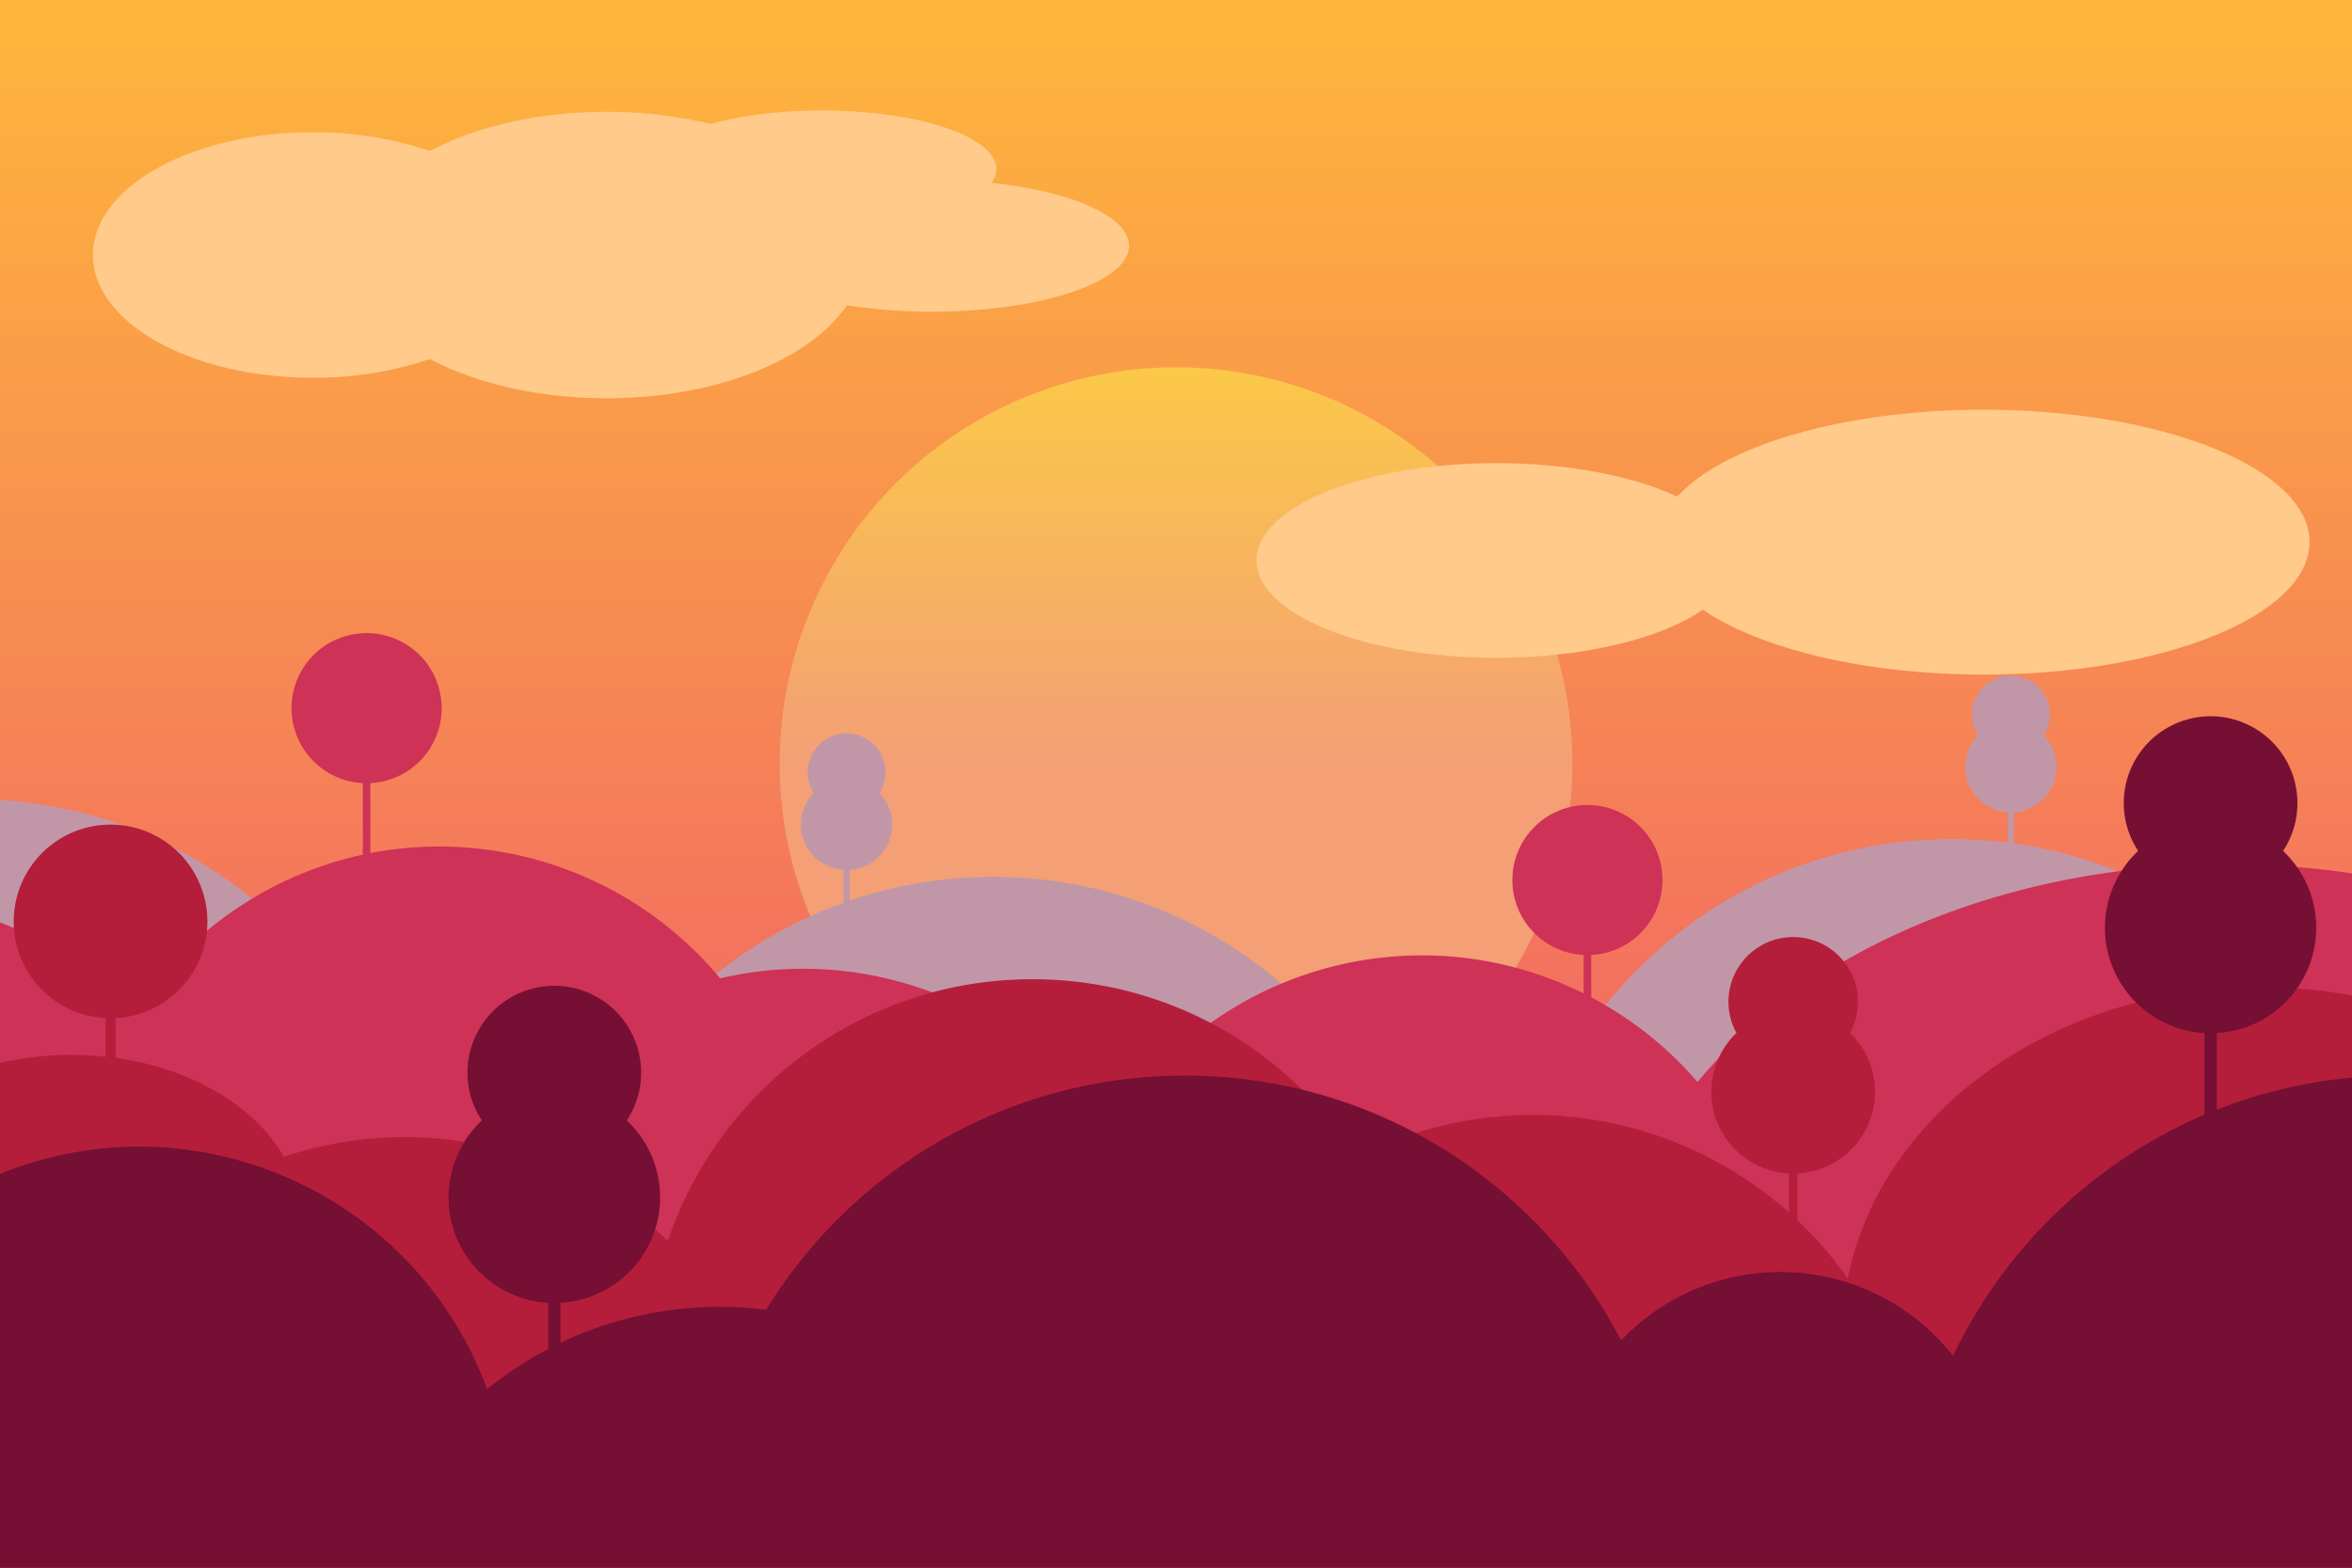 <svg xmlns="http://www.w3.org/2000/svg" xmlns:xlink="http://www.w3.org/1999/xlink" width="1620" height="1080" viewBox="0 0 1620 1080">
	<defs>
		<style>.a{fill:url(#a);}.b{fill:url(#b);}.c{fill:#ffca8a;}.d{fill:#c197a8;}.e{fill:#ce3257;}.f{fill:#b41e3b;}.g{fill:#750f34;}</style>
		<linearGradient id="a" x1="810" y1="1080" x2="810" gradientUnits="userSpaceOnUse">
			<stop offset="0.35" stop-color="#f36f60"/>
			<stop offset="1" stop-color="#feb73b"/>
			</linearGradient>
		<linearGradient id="b" x1="810" y1="800" x2="810" y2="256" gradientUnits="userSpaceOnUse">
			<stop offset="0.5" stop-color="#f49f76"/>
			<stop offset="1" stop-color="#fbc848"/>
		</linearGradient>
	</defs>
	<rect class="a" width="1620" height="1080"/>
	<circle class="b" cx="810" cy="526" r="273"/>
	<path class="c" d="M1366.27,282.25c-97,0-179.61,25-211,59.9-30.24-14.2-75-23.1-124.69-23.1-91.28,0-165.13,30-165.13,67s73.85,67.1,165.13,67.1c60.68,0,113.74-13.3,142.32-33.1,39.15,26.7,111.14,44.7,193.34,44.7,123.94,0,224.51-40.9,224.51-91.3S1490.21,282.25,1366.27,282.25Z"/>
	<path class="c" d="M682.89,126a16.8,16.8,0,0,0,3.38-9.6c0-22.2-53.73-40.3-120.16-40.3-29.16,0-56,3.5-76.81,9.3A299.75,299.75,0,0,0,417.75,77c-47.12,0-89.92,10.3-121.64,27a248.07,248.07,0,0,0-80.6-12.9C132,91.05,64,129,64,175.65s67.91,84.6,151.47,84.6a248.07,248.07,0,0,0,80.6-12.9c31.72,16.7,74.52,27,121.64,27,75.73,0,140.4-26.6,165.51-64a377.15,377.15,0,0,0,58.46,4.4c75.06,0,135.94-20.3,135.94-45.5C777.66,149,737.84,131.75,682.89,126Z"/>
	<path class="d" d="M1620,752.5c-43.1-90.7-129.7-156.8-232.8-171.4V559.6a31.4,31.4,0,0,0,20.6-53,27.16,27.16,0,0,0,4.1-14.3,26.8,26.8,0,0,0-53.6,0,27.16,27.16,0,0,0,4.1,14.3,31.4,31.4,0,0,0,20.6,53v20.9a310.66,310.66,0,0,0-38.8-2.4c-119.8,0-223.4,68.9-273.4,169.3-7.4-.5-14.8-.8-22.3-.8a305.14,305.14,0,0,0-97,15.7c-52-94.3-152.3-158.2-267.6-158.2a306.16,306.16,0,0,0-98.6,16.3V599.3A31.39,31.39,0,0,0,614.5,568a31,31,0,0,0-8.7-21.7,27.16,27.16,0,0,0,4.1-14.3,26.8,26.8,0,0,0-53.6,0v0a26.28,26.28,0,0,0,4.2,14.3,31.08,31.08,0,0,0-8.8,21.7A31.49,31.49,0,0,0,581,599.3v22.6A306.62,306.62,0,0,0,438.3,728.1a305.27,305.27,0,0,0-190.7-20.7C198.4,619.1,106.6,557.7,0,551.1V1080H1620Z"/>
	<path class="e" d="M0,1080H1620V601.7a585.27,585.27,0,0,0-85.6-6.3c-154.8,0-290.3,60.1-365.2,150a249.9,249.9,0,0,0-73.2-58.3V657.9a51.7,51.7,0,1,0-5.2,0v26.5c-117.68-58.5-260.56-16.11-327.3,97.1A250.9,250.9,0,0,0,496,674a251.61,251.61,0,0,0-240.9-86.3V539.5a51.7,51.7,0,1,0-5.2,0v49.3A250.88,250.88,0,0,0,92.3,698,248.94,248.94,0,0,0,0,635.4Z"/>
	<path class="f" d="M0,1080H1620V685.8a344.7,344.7,0,0,0-63.3-5.8c-142.8,0-261.4,86.8-284,200.8a266.16,266.16,0,0,0-34.7-40.1V808.4a56.3,56.3,0,0,0,36.2-96.8,44.6,44.6,0,1,0-78.2,0,56.3,56.3,0,0,0,36.2,96.8v26.9a265.39,265.39,0,0,0-297.5-38c-47.1-73.7-129.6-122.7-223.6-122.7C594.4,674.6,495.4,750,460,854.8a265.1,265.1,0,0,0-264.5-57.9c-19.8-34.7-63.2-60.8-115.9-68.1V701.4a66.7,66.7,0,1,0-6.9,0V728a223,223,0,0,0-23.4-1.3A218.75,218.75,0,0,0,0,732.3"/>
	<path class="g" d="M1620,742.4a335.39,335.39,0,0,0-93.1,22.1V711.7a72.7,72.7,0,0,0,45.6-125.5,59,59,0,0,0,9.9-32.9,59.8,59.8,0,1,0-109.7,32.9,72.7,72.7,0,0,0,45.7,125.5v56.2a340.11,340.11,0,0,0-173.2,166.2,151.21,151.21,0,0,0-228.6-10.7C1060.1,815,946.8,741,816.1,741c-122,0-228.9,64.5-288.4,161.3a258.1,258.1,0,0,0-31.8-2A254.21,254.21,0,0,0,386,925.1V897.5a72.7,72.7,0,0,0,45.7-125.6,59.8,59.8,0,1,0-99.8,0,72.7,72.7,0,0,0,45.7,125.6v31.9A252.12,252.12,0,0,0,335.5,957c-48.83-132.33-195.69-200-328-151.19-2.51.92-5,1.89-7.48,2.89V1080H1620Z"/>
</svg>